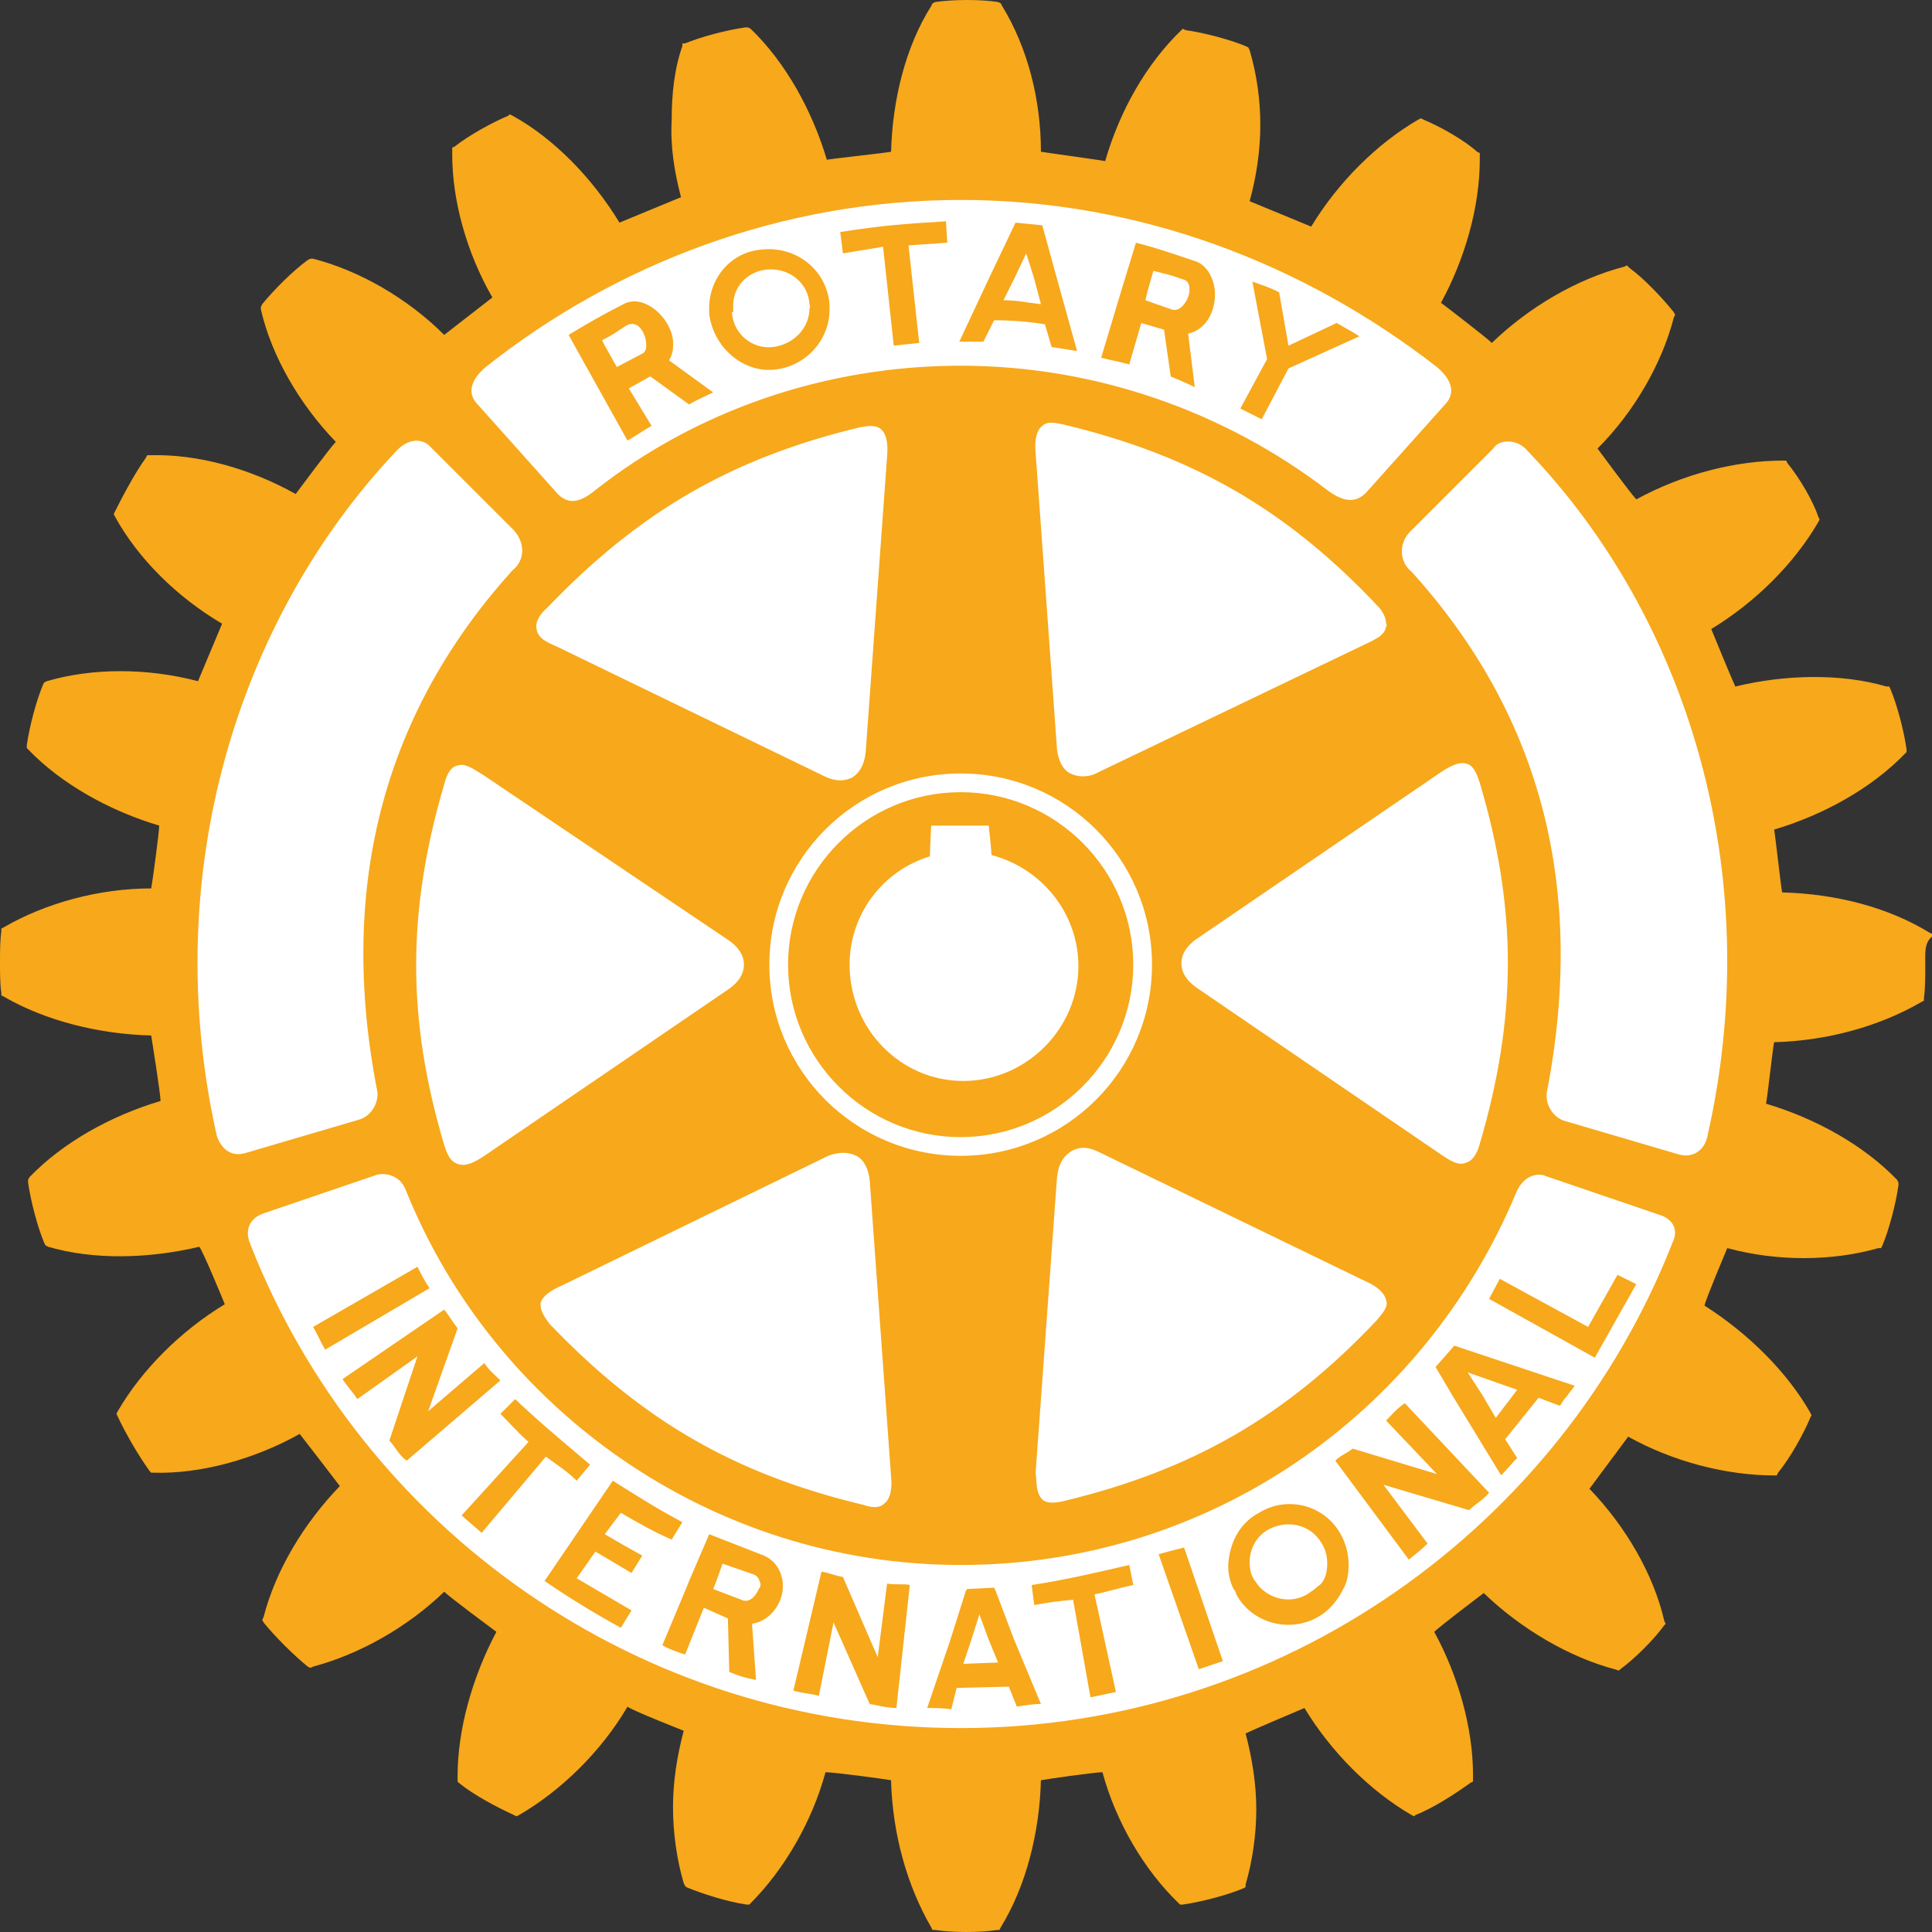 <svg class="logo-gear" width="102px" height="102px" viewBox="0 0 102 102" xmlns="http://www.w3.org/2000/svg">
  <rect x="0" y="0" width="102" height="102" fill="#333333" stroke="none"/>
  <g id="Website" stroke="none" stroke-width="1" fill="none" fill-rule="evenodd">
    <circle id="Oval" fill="#FFFFFF" cx="51" cy="51" r="41"></circle>
    <path d="M31.787,17.965 L31.929,18.247 L32.565,19.377 L33.908,18.671 C34.049,18.601 34.12,18.459 34.12,18.248 C34.12,17.613 33.695,16.836 33.06,17.189 C32.634,17.471 32.352,17.682 31.787,17.965 L31.787,17.965 Z M30.375,18.318 L30.022,17.682 C30.941,17.118 31.929,16.553 32.918,16.058 C34.048,15.424 35.672,16.976 35.532,18.317 C35.532,18.528 35.461,18.811 35.32,19.023 L37.651,20.717 C37.227,20.928 36.874,21.069 36.379,21.352 L34.33,19.871 L33.199,20.506 L34.4,22.482 C33.905,22.764 33.623,22.976 33.129,23.259 L30.374,18.318 L30.375,18.318 Z M61.171,82.055 L63.292,88.126 L64.562,87.702 L62.514,81.702 C61.948,81.843 61.666,81.914 61.171,82.055 L61.171,82.055 Z M52.695,87.773 L52.2,86.573 L51.706,85.232 L51.282,86.573 L50.858,87.842 L52.695,87.773 L52.695,87.773 Z M53.543,86.573 L54.955,89.961 C54.53,89.961 54.108,90.031 53.684,90.103 L53.26,89.044 L50.505,89.115 L50.223,90.245 C49.799,90.174 49.375,90.174 48.951,90.174 L50.152,86.645 L51,83.963 L51.07,83.892 L52.483,83.821 L52.554,83.963 L53.543,86.574 L53.543,86.573 Z M60.467,15.851 L61.88,16.346 C62.305,16.487 62.799,15.852 62.799,15.287 C62.799,15.005 62.728,14.793 62.374,14.723 C61.81,14.511 61.455,14.441 60.891,14.299 L60.609,15.288 L60.467,15.852 L60.467,15.851 Z M59.619,19.24 C59.125,19.098 58.7,19.028 58.136,18.887 L59.195,15.357 L59.972,12.816 C61.103,13.098 62.091,13.452 63.15,13.805 C63.715,14.016 64.069,14.651 64.139,15.357 C64.209,16.346 63.715,17.404 62.727,17.616 L63.079,20.44 C62.655,20.228 62.302,20.087 61.809,19.875 L61.455,17.405 L60.254,17.053 L59.619,19.239 L59.619,19.24 Z M40.125,83.541 C40.055,83.329 39.983,83.188 39.772,83.116 L38.147,82.553 L37.795,83.541 L37.653,83.893 L39.136,84.458 C39.56,84.67 39.913,84.246 40.055,83.893 C40.125,83.824 40.195,83.683 40.125,83.541 L40.125,83.541 Z M41.327,83.541 L41.327,83.893 C41.256,84.74 40.62,85.587 39.702,85.729 L39.913,88.693 C39.427,88.608 38.953,88.465 38.501,88.269 L38.43,85.446 L37.159,84.881 L36.17,87.352 C35.746,87.21 35.323,87.069 34.969,86.858 L36.24,83.822 L36.381,83.47 L37.442,80.999 L40.337,82.129 C40.972,82.412 41.256,82.977 41.326,83.541 L41.327,83.541 Z M59.62,82.623 C57.783,83.048 56.3,83.399 54.465,83.682 L54.605,84.74 C55.312,84.599 55.948,84.528 56.654,84.458 L57.572,89.611 L58.915,89.328 L57.784,84.176 C58.49,84.034 59.127,83.823 59.832,83.682 L59.62,82.623 Z M66.613,22.133 L68.026,19.451 L71.769,17.756 C71.345,17.474 70.922,17.263 70.568,17.051 L68.026,18.251 L67.531,15.428 C66.966,15.145 66.684,15.075 66.119,14.863 L66.896,18.957 L65.483,21.569 L66.613,22.133 L66.613,22.133 Z M80.668,23.827 C80.103,23.121 79.114,23.192 78.831,23.685 L74.453,28.062 C73.816,28.697 73.888,29.686 74.523,30.179 C81.092,37.449 83.846,46.484 81.657,57.706 C81.586,58.412 82.08,59.049 82.645,59.189 L88.649,60.953 C89.426,61.165 89.992,60.671 90.132,60.035 C93.312,46.132 89.074,32.579 80.668,23.826 L80.668,23.827 Z M87.59,64.13 L81.586,62.083 C81.304,61.941 80.456,61.941 80.033,63.001 C75.159,74.647 63.858,82.623 50.72,82.623 C37.582,82.623 26.069,74.436 21.407,62.79 C21.054,61.943 20.206,61.943 19.924,62.013 L13.92,64.059 C13.283,64.272 12.861,64.836 13.213,65.683 C19.076,80.648 33.696,91.234 50.719,91.234 C67.741,91.234 82.434,80.576 88.297,65.613 C88.65,64.906 88.298,64.342 87.591,64.13 L87.59,64.13 Z M12.93,60.883 L18.935,59.118 C19.499,58.977 19.994,58.342 19.923,57.636 C17.734,46.484 20.488,37.379 27.057,30.109 C27.693,29.615 27.764,28.697 27.127,27.991 L22.749,23.615 C22.323,23.121 21.547,23.121 20.911,23.826 C12.577,32.649 8.338,46.131 11.446,59.966 C11.659,60.6 12.154,61.095 12.93,60.883 L12.93,60.883 Z M73.18,32.931 C73.18,32.649 73.038,32.296 72.686,31.943 C67.882,26.861 62.938,24.037 56.157,22.414 C55.805,22.344 55.311,22.203 55.027,22.485 C54.745,22.696 54.603,23.191 54.675,23.897 L55.805,39.567 C55.875,40.131 56.087,40.625 56.511,40.836 C56.936,41.049 57.501,41.049 57.995,40.767 L72.121,33.991 C72.545,33.779 73.11,33.568 73.18,33.074 C73.18,33.073 73.252,33.002 73.18,32.932 L73.18,32.931 Z M76.076,60.952 C76.5,61.234 76.995,61.587 77.418,61.376 C77.701,61.305 77.983,60.952 78.125,60.388 C80.102,53.682 80.102,47.965 78.125,41.33 C77.983,40.906 77.843,40.483 77.489,40.341 C77.136,40.2 76.712,40.341 76.076,40.765 L63.15,49.588 C62.656,49.94 62.373,50.364 62.373,50.858 C62.373,51.353 62.656,51.776 63.15,52.128 L76.076,60.952 L76.076,60.952 Z M55.028,79.162 C55.24,79.374 55.663,79.374 56.229,79.232 C62.938,77.609 67.883,74.787 72.686,69.705 C72.969,69.352 73.321,68.998 73.18,68.646 C73.11,68.294 72.757,67.94 72.121,67.658 L57.995,60.811 C57.43,60.529 56.936,60.529 56.512,60.811 C56.088,61.094 55.876,61.517 55.805,62.153 L54.675,77.752 C54.745,78.245 54.675,78.81 55.028,79.163 L55.028,79.162 Z M50.719,61.022 C56.299,61.022 60.82,56.505 60.82,50.928 C60.82,45.352 56.299,40.835 50.719,40.835 C45.138,40.835 40.618,45.352 40.618,50.928 C40.618,56.504 45.138,61.022 50.719,61.022 L50.719,61.022 Z M28.541,68.928 C28.541,69.21 28.752,69.563 29.035,69.916 C33.908,74.998 38.781,77.822 45.562,79.444 C45.987,79.586 46.41,79.657 46.693,79.374 C46.975,79.162 47.116,78.668 47.045,77.963 L45.915,62.292 C45.844,61.728 45.632,61.234 45.209,61.022 C44.785,60.81 44.29,60.81 43.725,61.022 L29.669,67.868 C29.175,68.08 28.68,68.362 28.539,68.786 C28.54,68.786 28.54,68.857 28.54,68.927 L28.541,68.928 Z M28.329,33.213 C28.399,33.707 28.894,33.918 29.388,34.13 L43.514,40.977 C44.079,41.26 44.573,41.26 44.998,41.048 C45.422,40.766 45.633,40.342 45.704,39.706 L46.834,24.107 C46.905,23.331 46.764,22.907 46.552,22.696 C46.27,22.413 45.846,22.484 45.422,22.554 C38.641,24.178 33.767,27.001 28.894,32.083 C28.399,32.508 28.258,32.931 28.329,33.213 L28.329,33.213 Z M25.504,40.908 C25.009,40.624 24.585,40.271 24.161,40.413 C23.807,40.483 23.596,40.836 23.454,41.401 C21.477,48.107 21.477,53.824 23.454,60.459 C23.595,60.883 23.736,61.306 24.161,61.447 C24.513,61.589 24.937,61.447 25.573,61.022 L38.498,52.201 C38.993,51.848 39.275,51.425 39.275,50.93 C39.275,50.436 38.993,50.013 38.498,49.661 L25.503,40.908 L25.504,40.908 Z M25.221,21.355 L29.388,26.014 C29.953,26.648 30.589,26.578 31.436,25.872 C36.734,21.708 43.514,19.308 50.718,19.308 C57.923,19.308 64.704,21.778 70.072,25.872 C70.919,26.507 71.555,26.578 72.119,26.014 L76.288,21.356 C76.781,20.861 76.781,20.155 75.863,19.378 C68.871,13.944 60.183,10.556 50.717,10.556 C41.252,10.556 32.494,13.945 25.643,19.379 C24.727,20.155 24.727,20.861 25.221,21.356 L25.221,21.355 Z M101.645,50.999 C101.645,51.563 101.645,52.2 101.574,52.694 L101.574,52.835 L101.433,52.905 C99.243,54.176 96.488,54.951 93.663,55.023 C93.592,55.376 93.31,57.917 93.239,58.269 C95.852,59.046 98.394,60.457 100.161,62.293 L100.231,62.435 L100.231,62.576 C100.089,63.565 99.737,64.905 99.383,65.752 L99.312,65.894 L99.171,65.894 C96.699,66.599 93.803,66.599 91.19,65.894 C91.048,66.246 90.059,68.576 89.989,68.929 C92.32,70.411 94.368,72.459 95.569,74.576 L95.639,74.717 L95.569,74.859 C95.217,75.705 94.51,76.977 93.873,77.753 L93.804,77.895 L93.662,77.895 C91.19,77.895 88.364,77.189 85.962,75.848 C85.751,76.13 84.126,78.318 83.915,78.6 C85.822,80.576 87.305,83.117 87.869,85.588 L87.94,85.73 L87.87,85.8 C87.305,86.576 86.317,87.565 85.539,88.13 L85.469,88.2 L85.256,88.13 C82.855,87.494 80.313,86.012 78.335,84.106 C78.053,84.318 76.003,85.871 75.721,86.153 C76.991,88.482 77.768,91.235 77.768,93.705 L77.768,94.057 L77.627,94.128 C76.851,94.692 75.65,95.47 74.731,95.822 L74.661,95.892 L74.519,95.822 C72.329,94.551 70.282,92.504 68.869,90.175 C68.517,90.317 66.044,91.376 65.761,91.517 C66.114,92.859 66.326,94.199 66.326,95.54 C66.326,96.883 66.114,98.293 65.762,99.493 L65.762,99.635 L65.619,99.705 C64.773,100.058 63.43,100.411 62.442,100.552 L62.3,100.552 L62.23,100.482 C60.393,98.717 58.91,96.176 58.204,93.564 C57.85,93.564 55.307,93.917 54.955,93.988 C54.884,96.74 54.178,99.565 52.835,101.752 L52.765,101.894 L52.624,101.894 C51.775,102.035 50.292,102.035 49.374,101.894 L49.232,101.894 L49.163,101.752 C47.891,99.565 47.115,96.811 47.043,93.988 C46.691,93.918 44.005,93.564 43.583,93.564 C42.876,96.177 41.393,98.716 39.627,100.482 L39.557,100.552 L39.415,100.552 C38.426,100.41 37.084,99.987 36.237,99.634 L36.167,99.564 L36.097,99.422 C35.743,98.222 35.531,96.81 35.531,95.398 C35.531,94.057 35.743,92.716 36.097,91.375 C35.743,91.233 33.413,90.316 33.13,90.105 C31.717,92.505 29.597,94.551 27.408,95.822 L27.266,95.893 L27.125,95.822 C26.206,95.398 25.005,94.764 24.228,94.128 L24.158,94.058 L24.158,93.776 C24.158,91.306 24.935,88.553 26.206,86.153 C25.924,85.942 23.734,84.317 23.452,84.036 C21.475,85.942 18.931,87.353 16.53,87.988 L16.388,88.058 L16.247,87.988 C15.469,87.352 14.552,86.435 13.915,85.659 L13.845,85.517 L13.915,85.376 C14.552,82.904 16.035,80.434 17.942,78.458 C17.73,78.175 16.105,76.058 15.823,75.705 C13.421,77.046 10.595,77.823 8.124,77.751 L7.983,77.751 L7.912,77.681 C7.347,76.905 6.641,75.705 6.217,74.788 L6.146,74.645 L6.217,74.504 C7.487,72.317 9.537,70.269 11.867,68.858 C11.725,68.505 10.736,66.105 10.525,65.823 C7.84,66.457 4.944,66.528 2.543,65.823 L2.402,65.752 L2.33,65.61 C1.979,64.763 1.624,63.423 1.483,62.434 L1.483,62.293 L1.554,62.151 C3.319,60.315 5.862,58.904 8.476,58.127 C8.476,57.775 8.052,55.092 7.982,54.669 C5.228,54.598 2.401,53.893 0.212,52.622 L0.07,52.552 L0.07,52.41 C0,51.987 0,51.352 0,50.787 C0,50.222 0,49.657 0.071,49.163 L0.071,49.022 L0.213,48.951 C2.402,47.681 5.228,46.904 7.982,46.904 C8.052,46.551 8.405,43.94 8.405,43.587 C5.792,42.81 3.25,41.399 1.483,39.563 L1.413,39.493 L1.413,39.351 C1.554,38.363 1.907,37.022 2.26,36.175 L2.33,36.034 L2.472,35.963 C4.874,35.258 7.77,35.258 10.454,35.963 C10.595,35.611 11.584,33.281 11.725,32.928 C9.324,31.516 7.276,29.469 6.075,27.281 L6.004,27.14 L6.074,26.998 C6.498,26.152 7.134,24.952 7.699,24.175 L7.77,24.033 L7.911,24.033 C10.453,23.963 13.209,24.739 15.611,26.081 C15.822,25.798 17.447,23.61 17.729,23.328 C15.822,21.352 14.339,18.811 13.774,16.34 L13.774,16.199 L13.845,16.057 C14.481,15.281 15.469,14.293 16.247,13.728 L16.388,13.658 L16.53,13.658 C19.002,14.292 21.545,15.775 23.452,17.681 C23.734,17.469 25.712,15.917 25.995,15.705 C24.652,13.376 23.875,10.623 23.875,8.153 L23.875,7.799 L24.017,7.728 C24.722,7.165 25.994,6.459 26.843,6.106 L26.912,6.035 L27.054,6.106 C29.244,7.305 31.292,9.423 32.704,11.753 C33.058,11.611 35.601,10.553 35.954,10.411 C35.601,9.07 35.389,7.729 35.46,6.387 C35.46,4.976 35.601,3.635 36.025,2.435 L36.025,2.293 L36.166,2.293 C37.014,1.941 38.355,1.588 39.344,1.447 L39.486,1.447 L39.627,1.517 C41.465,3.282 42.876,5.823 43.654,8.435 C44.007,8.365 46.691,8.082 47.044,8.011 C47.115,5.259 47.822,2.435 49.164,0.318 L49.234,0.176 L49.375,0.106 C50.364,-0.035 51.777,-0.035 52.695,0.106 L52.838,0.177 L52.908,0.318 C54.251,2.506 54.956,5.258 54.956,8.011 C55.38,8.082 57.994,8.436 58.347,8.505 C59.124,5.823 60.536,3.353 62.374,1.588 L62.444,1.517 L62.585,1.588 C63.574,1.729 64.915,2.082 65.763,2.435 L65.905,2.505 L65.975,2.647 C66.35,3.931 66.54,5.262 66.539,6.599 C66.539,7.941 66.328,9.352 65.975,10.623 C66.328,10.764 68.871,11.822 69.224,11.964 C70.637,9.635 72.684,7.588 74.874,6.317 L75.016,6.246 L75.158,6.317 C76.005,6.669 77.277,7.375 77.983,8.01 L78.125,8.081 L78.125,8.434 C78.125,10.904 77.348,13.657 76.077,15.986 C76.36,16.198 78.479,17.822 78.761,18.104 C80.739,16.198 83.283,14.716 85.754,14.08 L85.896,14.011 L86.037,14.152 C86.814,14.716 87.803,15.775 88.368,16.481 L88.439,16.623 L88.369,16.764 C87.733,19.234 86.249,21.775 84.342,23.681 C84.554,23.962 86.108,26.08 86.39,26.363 C88.862,25.021 91.618,24.316 94.16,24.316 L94.301,24.316 L94.373,24.458 C95.007,25.234 95.714,26.433 95.996,27.281 L96.067,27.423 L95.996,27.564 C94.725,29.752 92.677,31.798 90.346,33.21 C90.488,33.563 91.477,35.963 91.617,36.245 C94.231,35.61 97.197,35.54 99.599,36.245 L99.741,36.245 L99.811,36.387 C100.163,37.233 100.517,38.575 100.657,39.563 L100.657,39.705 L100.587,39.775 C98.821,41.611 96.278,43.022 93.665,43.799 C93.734,44.15 94.016,46.763 94.088,47.116 C96.914,47.187 99.669,47.892 101.858,49.234 L102,49.304 L102,49.446 C101.574,49.8 101.646,50.365 101.646,51 L101.645,50.999 Z M73.178,74.998 L75.863,77.822 L71.413,76.48 C71.061,76.762 70.778,76.832 70.495,77.115 L74.379,82.34 C74.732,82.057 75.086,81.775 75.368,81.493 L73.038,78.387 L77.558,79.728 C77.841,79.447 78.335,79.164 78.617,78.81 L74.168,74.082 C73.745,74.362 73.462,74.716 73.179,74.998 L73.178,74.998 Z M70.071,82.549 C70.071,82.198 70,81.844 69.788,81.491 C69.223,80.503 68.023,80.221 67.034,80.715 C66.327,81.068 65.975,81.774 65.975,82.48 C65.975,82.831 66.045,83.185 66.257,83.467 C66.327,83.538 66.398,83.679 66.469,83.75 C67.105,84.456 68.165,84.668 69.011,84.174 C69.223,84.032 69.435,83.892 69.576,83.75 C69.93,83.539 70.071,83.045 70.071,82.55 L70.071,82.549 Z M70.778,80.996 C71.056,81.491 71.202,82.051 71.2,82.619 C71.2,83.044 71.13,83.538 70.918,83.89 C70.635,84.455 70.212,85.02 69.576,85.372 C68.093,86.219 66.116,85.725 65.267,84.173 C65.267,84.103 65.198,83.961 65.125,83.891 C64.914,83.467 64.843,83.044 64.843,82.62 C64.914,81.491 65.408,80.433 66.468,79.869 C67.952,78.95 69.93,79.445 70.778,80.997 L70.778,80.996 Z M77.486,72.455 L78.263,73.655 L78.97,74.855 L79.889,73.655 L80.1,73.373 L77.486,72.455 L77.486,72.455 Z M76.78,71.044 L83.137,73.161 C82.996,73.373 82.854,73.514 82.712,73.726 C82.57,73.867 82.501,74.008 82.36,74.22 L81.23,73.796 L79.464,75.984 L80.099,76.972 C79.817,77.254 79.536,77.607 79.252,77.89 L76.71,73.725 L75.791,72.173 L76.78,71.043 L76.78,71.044 Z M83.843,70.055 L79.182,67.515 L78.617,68.573 L84.197,71.679 L86.386,67.797 L85.397,67.304 L83.843,70.055 Z M46.833,83.609 L46.339,87.491 L44.502,83.257 C44.078,83.186 43.796,83.045 43.371,82.974 L41.888,89.255 C42.312,89.397 42.806,89.397 43.23,89.537 L44.007,85.655 L45.914,89.961 C46.338,90.031 46.832,90.173 47.326,90.173 L48.033,83.678 C47.679,83.607 47.256,83.678 46.832,83.607 L46.833,83.609 Z M46.621,13.025 L47.186,18.248 L48.529,18.107 L47.965,12.955 L50.012,12.813 L49.942,11.684 C47.61,11.825 46.692,11.895 44.361,12.248 L44.503,13.378 L46.621,13.026 L46.621,13.025 Z M52.978,15.849 C53.684,15.849 54.321,15.99 54.956,16.06 L54.603,14.719 L54.179,13.378 L53.544,14.719 L52.979,15.849 L52.978,15.849 Z M51.919,18.037 L50.648,18.037 L52.201,14.719 L53.614,11.755 L55.028,11.896 L55.804,14.719 L56.863,18.531 C56.369,18.461 56.016,18.39 55.521,18.32 L55.168,17.12 C54.281,16.98 53.383,16.908 52.484,16.908 L51.919,18.037 L51.919,18.037 Z M38.639,16.484 C38.71,17.614 39.7,18.46 40.829,18.32 C41.889,18.179 42.737,17.331 42.737,16.273 C42.807,16.202 42.737,16.131 42.737,16.06 C42.666,14.931 41.677,14.155 40.547,14.225 C39.488,14.296 38.64,15.143 38.71,16.271 L38.71,16.484 L38.64,16.484 L38.639,16.484 Z M37.439,16.554 L37.439,16.272 C37.439,14.649 38.639,13.237 40.334,13.167 C42.1,13.025 43.654,14.296 43.795,16.06 L43.795,16.343 C43.795,17.966 42.524,19.378 40.829,19.519 C39.204,19.661 37.65,18.319 37.439,16.555 L37.439,16.554 Z M50.859,57.069 C54.179,57.069 56.934,54.316 56.934,50.999 C56.934,48.246 55.026,45.846 52.343,45.141 C52.343,44.858 52.2,43.588 52.2,43.588 L49.163,43.588 C49.163,43.588 49.093,44.93 49.093,45.212 C46.574,45.977 44.853,48.299 44.854,50.929 C44.854,54.317 47.539,57.07 50.859,57.07 L50.859,57.069 Z M50.718,60.035 C45.703,60.035 41.606,55.94 41.606,50.929 C41.606,45.917 45.703,41.823 50.718,41.823 C55.734,41.823 59.83,45.917 59.83,50.929 C59.83,55.94 55.733,60.034 50.718,60.034 L50.718,60.035 Z M32.777,79.869 C33.625,80.362 34.473,80.857 35.461,81.28 L36.026,80.362 C34.684,79.657 33.483,78.881 32.353,78.175 L28.751,83.468 C30.093,84.386 31.365,85.162 32.777,85.939 L33.342,85.021 L30.446,83.326 L31.435,81.915 L33.342,83.045 L33.907,82.127 C33.241,81.762 32.582,81.385 31.929,80.997 L32.777,79.869 L32.777,79.869 Z M25.572,71.962 L22.606,74.503 L24.16,70.127 C23.876,69.774 23.735,69.491 23.453,69.139 L18.085,72.809 C18.297,73.161 18.649,73.515 18.862,73.867 L22.04,71.609 L20.557,76.056 C20.839,76.338 21.052,76.832 21.476,77.114 L26.419,72.879 C26.138,72.598 25.784,72.316 25.573,71.963 L25.572,71.962 Z M22.041,66.879 L16.531,70.055 C16.743,70.409 16.955,70.903 17.167,71.256 L22.677,68.01 C22.393,67.586 22.253,67.303 22.041,66.88 L22.041,66.879 Z M28.821,76.903 L25.43,80.926 L24.371,80.008 L27.903,76.126 C27.339,75.632 26.915,75.138 26.42,74.644 L27.197,73.868 C28.54,75.137 29.74,76.126 31.153,77.326 L30.446,78.173 C29.951,77.679 29.386,77.326 28.822,76.903 L28.821,76.903 Z" id="Fill-1" fill="#F7A81B"></path>
  </g>
</svg>
